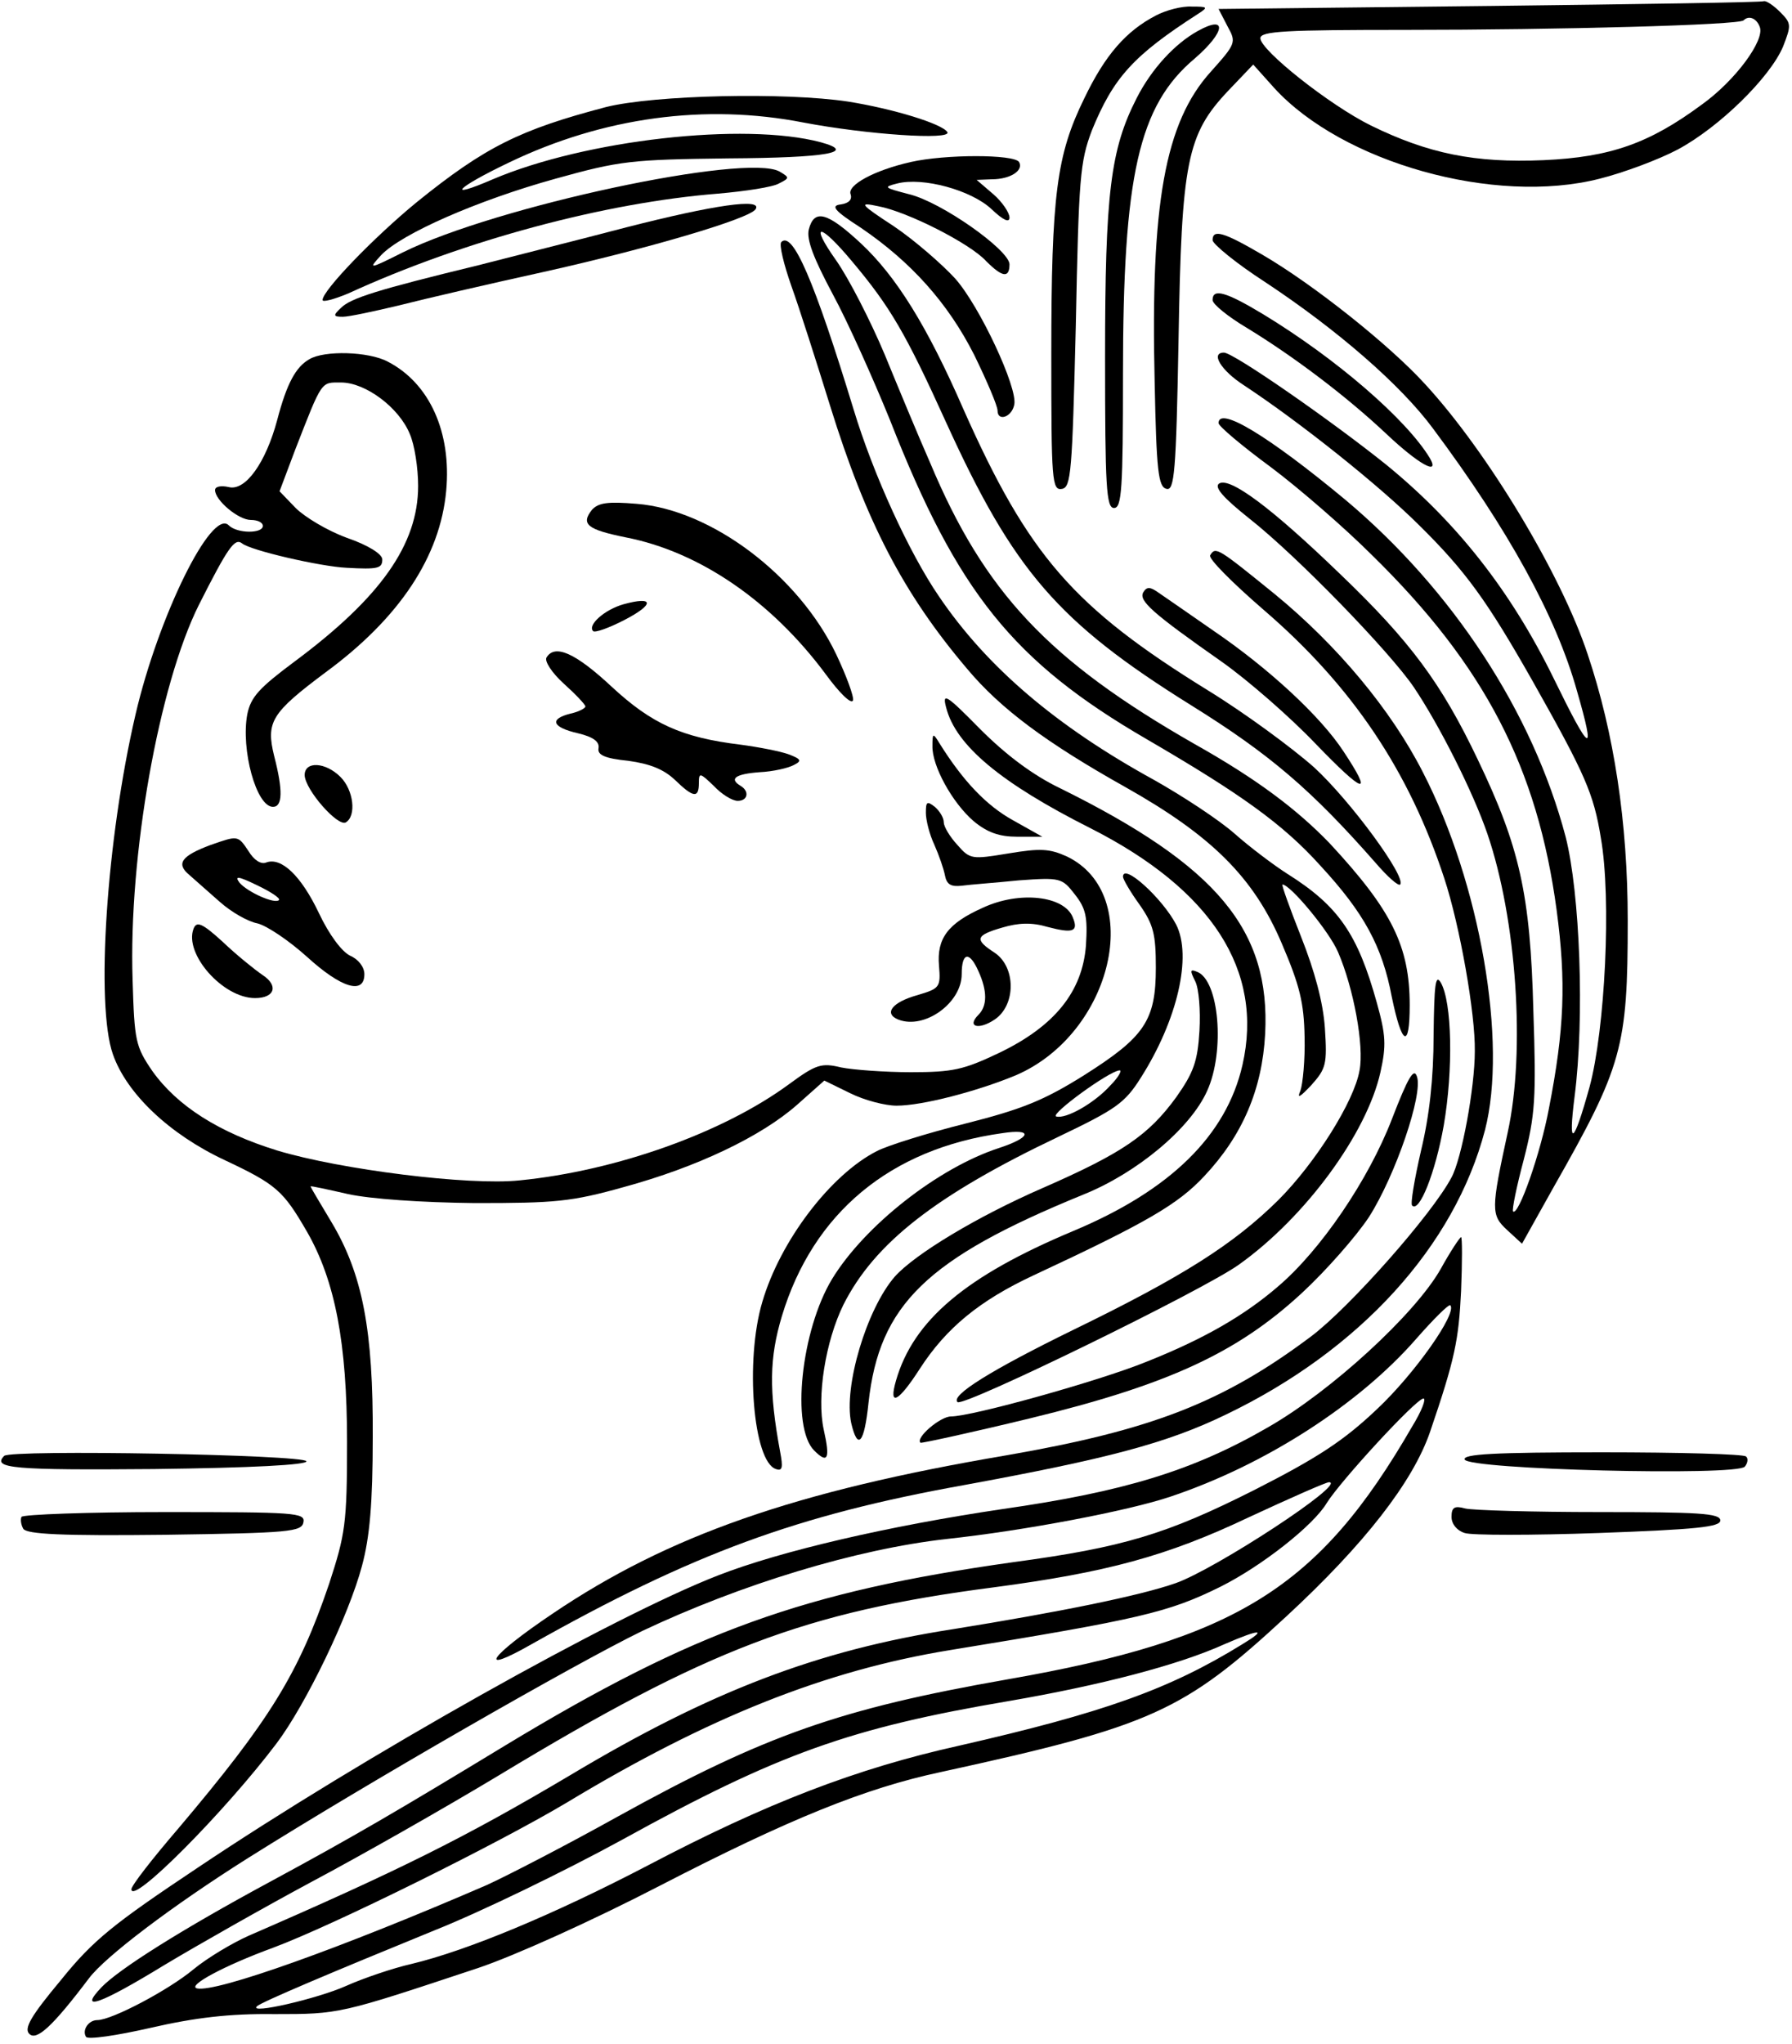<?xml version="1.0" encoding="UTF-8" standalone="no"?> <svg xmlns="http://www.w3.org/2000/svg" version="1.0" width="300pt" height="342pt" viewBox="0 0 300 342" preserveAspectRatio="xMidYMid meet"><g transform="translate(0,342) scale(0.1,-0.1)" fill="#000000" stroke="none"><path d="M2493 3410 l-453 -5 15 -29 c15 -27 14 -29 -28 -76 -77 -85 -101 -222 -94 -519 3 -149 6 -176 20 -179 13 -3 16 27 20 250 5 298 14 343 83 416 l42 44 35 -39 c114 -125 369 -197 545 -152 40 10 99 32 131 49 69 37 154 120 176 172 14 36 14 39 -5 58 -11 11 -23 19 -27 18 -5 -2 -212 -5 -460 -8z m453 -35 c9 -22 -41 -90 -97 -130 -88 -65 -153 -88 -265 -93 -115 -5 -193 11 -289 58 -69 34 -185 126 -185 146 0 12 43 14 243 14 254 0 559 8 566 16 9 9 22 3 27 -11z"></path><path d="M1935 3394 c-50 -26 -85 -66 -120 -139 -46 -94 -55 -160 -55 -428 0 -212 1 -228 18 -225 15 3 17 27 23 273 5 249 7 274 27 327 36 88 69 125 178 195 17 11 16 12 -11 12 -16 1 -43 -6 -60 -15z"></path><path d="M2005 3368 c-38 -21 -77 -63 -102 -112 -44 -86 -53 -159 -53 -433 0 -218 2 -253 15 -253 13 0 15 32 15 224 0 332 26 449 120 528 52 45 55 74 5 46z"></path><path d="M1015 3241 c-145 -38 -203 -67 -317 -159 -72 -59 -158 -148 -158 -164 0 -4 19 1 43 11 194 89 430 152 619 167 46 4 92 11 102 17 18 9 18 10 1 20 -56 31 -474 -58 -630 -135 -58 -29 -59 -29 -37 -5 34 36 162 92 292 128 108 30 126 32 290 34 164 1 216 10 154 27 -128 34 -394 4 -549 -62 -81 -35 -61 -14 27 28 158 76 329 99 493 67 105 -20 249 -30 241 -16 -9 14 -91 39 -166 51 -106 16 -324 11 -405 -9z"></path><path d="M1525 3149 c-62 -14 -107 -39 -101 -54 3 -9 -3 -15 -16 -17 -18 -2 -12 -10 33 -39 84 -57 146 -126 190 -213 21 -43 39 -85 39 -93 0 -19 24 -11 28 10 6 28 -58 165 -99 211 -22 24 -68 64 -102 87 -58 38 -60 41 -27 34 49 -9 155 -63 181 -92 27 -27 39 -29 39 -5 -1 24 -114 104 -168 117 -42 11 -44 12 -20 18 43 11 124 -11 158 -43 20 -19 30 -23 30 -14 0 8 -12 26 -27 39 l-28 24 25 1 c32 0 54 15 46 29 -9 13 -123 13 -181 0z"></path><path d="M1050 3040 c-80 -21 -192 -49 -250 -64 -169 -41 -213 -55 -229 -71 -14 -13 -13 -15 3 -15 10 0 52 9 94 19 43 11 151 36 242 56 175 39 345 89 355 105 12 19 -70 7 -215 -30z"></path><path d="M1354 3036 c-4 -17 8 -48 40 -108 25 -46 68 -142 96 -211 113 -288 206 -404 430 -534 158 -92 228 -142 291 -212 72 -78 103 -134 119 -219 17 -82 30 -88 30 -14 0 99 -30 159 -134 271 -54 56 -121 107 -226 166 -245 140 -352 254 -443 471 -19 43 -53 125 -76 181 -24 57 -60 127 -81 157 -46 65 -28 64 27 -2 63 -75 89 -119 157 -269 113 -248 187 -334 410 -473 132 -82 202 -142 310 -265 19 -22 37 -38 40 -35 11 12 -83 140 -144 196 -36 32 -116 91 -178 129 -225 139 -300 225 -409 470 -61 140 -113 223 -172 278 -56 52 -78 58 -87 23z"></path><path d="M2030 3018 c1 -7 40 -39 88 -70 121 -80 227 -172 281 -245 126 -169 206 -314 241 -439 32 -111 23 -106 -39 21 -72 147 -163 262 -281 358 -91 73 -255 187 -271 187 -23 0 -5 -30 34 -55 94 -62 227 -168 294 -235 77 -76 113 -126 189 -260 88 -156 102 -188 114 -262 18 -102 7 -321 -19 -417 -27 -97 -36 -103 -25 -16 17 132 9 341 -15 435 -55 208 -189 413 -369 564 -129 107 -212 157 -212 128 0 -5 39 -38 88 -74 48 -36 124 -102 169 -147 189 -185 277 -356 309 -594 16 -120 13 -199 -13 -332 -14 -75 -51 -180 -60 -172 -2 3 6 42 18 87 19 74 21 102 16 249 -5 195 -23 274 -93 420 -61 128 -113 198 -231 311 -115 111 -184 162 -202 151 -9 -6 7 -24 51 -59 80 -63 235 -223 275 -282 43 -64 99 -175 123 -245 49 -143 64 -364 34 -500 -28 -129 -28 -138 -1 -163 l25 -23 52 93 c116 204 125 235 125 448 0 164 -23 314 -67 445 -44 133 -167 338 -272 452 -59 65 -187 167 -273 217 -65 38 -83 43 -83 24z"></path><path d="M1308 3015 c-4 -4 4 -37 17 -74 13 -36 42 -127 65 -201 60 -193 122 -313 229 -439 56 -67 133 -124 265 -198 144 -81 215 -151 262 -262 30 -70 37 -99 38 -156 1 -38 -3 -79 -7 -90 -6 -14 -1 -11 18 9 25 28 27 35 23 96 -3 43 -17 95 -40 153 -19 48 -33 87 -31 87 13 0 78 -78 93 -113 26 -60 44 -157 36 -198 -9 -52 -74 -155 -136 -217 -75 -74 -160 -128 -343 -217 -139 -68 -206 -110 -194 -121 9 -9 411 187 471 230 111 79 214 219 237 322 10 45 9 62 -6 116 -32 115 -64 162 -150 216 -22 14 -62 44 -88 67 -26 23 -87 63 -135 90 -164 90 -280 189 -360 307 -50 73 -110 204 -143 313 -66 216 -102 299 -121 280z"></path><path d="M2030 2918 c0 -7 26 -28 58 -47 77 -47 165 -113 234 -178 52 -49 89 -70 72 -40 -39 65 -157 167 -279 241 -63 38 -85 44 -85 24z"></path><path d="M518 2819 c-23 -13 -38 -41 -54 -102 -19 -71 -53 -119 -81 -112 -13 3 -23 1 -23 -5 0 -17 39 -50 60 -50 11 0 20 -4 20 -10 0 -13 -43 -13 -57 1 -29 29 -118 -153 -156 -316 -49 -210 -67 -487 -38 -569 23 -66 95 -134 187 -177 87 -41 98 -51 138 -120 47 -82 67 -186 67 -352 0 -137 -3 -154 -30 -237 -51 -150 -99 -228 -253 -410 -43 -50 -78 -95 -78 -101 0 -28 156 129 243 244 49 65 121 214 143 297 13 48 18 105 18 215 1 179 -17 273 -69 360 -19 32 -35 58 -35 60 0 1 28 -5 63 -13 37 -8 121 -14 212 -15 134 0 161 2 250 27 121 33 229 84 290 138 l45 40 43 -21 c24 -12 59 -21 78 -21 43 0 135 24 200 51 162 70 216 303 85 366 -29 13 -44 14 -98 5 -61 -10 -64 -10 -85 14 -13 14 -23 31 -23 38 0 8 -7 19 -15 26 -13 10 -15 9 -15 -10 0 -12 6 -36 14 -53 8 -18 16 -41 18 -52 3 -15 10 -19 28 -17 14 2 57 5 96 9 69 5 72 4 93 -23 19 -24 22 -38 19 -86 -6 -77 -52 -135 -146 -180 -59 -28 -77 -32 -147 -32 -44 0 -97 4 -117 8 -33 8 -42 5 -87 -28 -110 -81 -289 -145 -451 -161 -85 -9 -300 18 -406 50 -97 30 -167 74 -209 133 -28 41 -30 50 -33 152 -7 208 44 494 111 628 49 97 60 112 72 103 14 -12 132 -39 175 -41 53 -3 60 -1 60 14 0 9 -24 24 -59 36 -33 12 -71 35 -86 50 l-27 28 26 69 c46 118 43 113 77 113 41 0 97 -42 115 -86 8 -18 14 -57 14 -87 0 -98 -63 -187 -207 -294 -59 -44 -73 -59 -79 -88 -11 -59 15 -155 43 -155 16 0 17 27 2 85 -14 57 -5 72 86 140 124 91 192 194 202 304 9 98 -28 180 -98 216 -32 17 -106 19 -131 4z"></path><path d="M991 2567 c-19 -24 -8 -33 56 -46 124 -24 245 -107 336 -230 22 -30 42 -50 45 -43 2 6 -11 41 -28 77 -63 132 -209 242 -334 252 -48 4 -64 2 -75 -10z"></path><path d="M2026 2491 c-4 -5 37 -46 89 -91 149 -128 244 -270 303 -450 26 -79 52 -226 51 -289 0 -61 -22 -180 -39 -211 -32 -61 -170 -217 -235 -266 -148 -111 -268 -157 -510 -199 -354 -60 -566 -134 -760 -265 -107 -72 -128 -104 -35 -51 270 152 445 216 723 266 240 44 340 70 439 118 225 108 383 282 434 476 38 147 -8 413 -104 599 -53 104 -143 212 -248 298 -95 77 -99 80 -108 65z"></path><path d="M1914 2429 c-8 -14 14 -34 131 -116 44 -31 115 -93 157 -137 82 -85 98 -90 47 -13 -38 58 -124 138 -218 202 -40 28 -81 56 -91 63 -14 10 -20 11 -26 1z"></path><path d="M1044 2409 c-32 -9 -61 -35 -51 -45 3 -3 26 5 53 19 50 26 49 40 -2 26z"></path><path d="M915 2320 c-4 -6 9 -26 29 -44 20 -18 36 -35 36 -38 0 -3 -11 -9 -25 -12 -36 -9 -31 -23 13 -33 25 -6 36 -14 34 -25 -2 -11 10 -17 50 -21 36 -5 59 -14 78 -32 31 -30 40 -31 40 -5 0 18 2 17 25 -5 13 -14 31 -25 40 -25 17 0 20 16 5 25 -20 12 -9 20 32 23 22 1 48 7 57 12 14 7 12 10 -9 18 -14 5 -50 12 -80 16 -99 12 -149 35 -216 97 -60 56 -95 72 -109 49z"></path><path d="M1584 2236 c16 -63 91 -126 242 -202 203 -103 290 -238 254 -396 -27 -118 -121 -210 -284 -278 -179 -75 -267 -149 -296 -250 -13 -45 4 -36 40 20 44 68 100 114 190 156 191 89 242 119 286 166 64 68 97 145 102 238 9 174 -80 281 -343 411 -46 22 -91 56 -134 99 -57 58 -64 62 -57 36z"></path><path d="M1561 2172 c-1 -33 33 -95 69 -126 23 -19 43 -26 73 -26 l42 0 -50 28 c-43 24 -82 64 -122 128 -11 18 -12 18 -12 -4z"></path><path d="M510 2123 c1 -25 56 -87 69 -79 18 11 13 54 -9 76 -25 25 -60 27 -60 3z"></path><path d="M352 2006 c-48 -18 -58 -31 -35 -50 10 -9 33 -29 51 -45 19 -17 47 -33 63 -36 16 -4 53 -29 83 -56 57 -52 96 -64 96 -29 0 12 -10 25 -24 31 -14 7 -35 35 -52 71 -30 63 -63 94 -88 85 -9 -4 -21 4 -30 19 -18 27 -18 26 -64 10z m115 -92 c-7 -7 -52 13 -66 29 -9 12 -2 11 29 -4 23 -11 40 -22 37 -25z"></path><path d="M1880 1953 c0 -4 12 -25 28 -47 23 -33 27 -49 27 -105 0 -89 -19 -116 -120 -180 -67 -42 -104 -57 -199 -81 -64 -16 -131 -37 -148 -46 -77 -39 -162 -150 -192 -253 -29 -98 -15 -267 23 -279 11 -4 12 3 7 29 -19 103 -18 157 3 227 52 172 181 280 369 306 52 8 49 -7 -6 -25 -101 -33 -224 -129 -279 -219 -52 -86 -69 -248 -30 -287 23 -23 27 -14 16 35 -12 55 3 148 33 209 52 103 154 183 360 281 96 46 111 56 138 99 61 96 86 203 59 256 -23 44 -89 104 -89 80z m-21 -349 c-27 -30 -75 -57 -91 -52 -10 4 89 76 106 77 5 1 -1 -11 -15 -25z"></path><path d="M1645 1901 c-58 -26 -77 -51 -73 -97 3 -36 1 -38 -36 -49 -43 -12 -57 -31 -32 -41 44 -17 106 28 106 76 0 37 13 39 28 5 15 -33 15 -58 0 -73 -20 -20 0 -26 27 -8 36 24 36 88 0 112 -34 22 -32 29 13 42 27 8 49 9 76 1 42 -11 52 -8 42 16 -14 36 -89 45 -151 16z"></path><path d="M324 1866 c-16 -42 49 -116 103 -116 33 0 40 21 12 39 -13 9 -43 33 -66 55 -35 32 -44 35 -49 22z"></path><path d="M2001 1778 c6 -12 9 -48 7 -83 -3 -51 -10 -70 -39 -111 -46 -63 -89 -93 -224 -152 -108 -47 -213 -110 -247 -148 -47 -54 -86 -184 -73 -245 11 -47 22 -34 29 34 18 164 97 241 359 348 90 36 180 111 208 174 30 66 20 185 -17 199 -12 5 -12 2 -3 -16z"></path><path d="M2400 1688 c0 -72 -7 -135 -21 -193 -11 -48 -18 -89 -15 -92 12 -13 39 55 53 134 16 93 14 206 -5 239 -9 15 -11 -4 -12 -88z"></path><path d="M2330 1547 c-39 -101 -119 -219 -191 -280 -57 -49 -125 -88 -221 -126 -79 -32 -291 -91 -326 -91 -18 0 -60 -36 -51 -44 2 -1 85 17 184 41 230 56 346 109 455 210 40 37 91 95 112 127 44 69 91 206 80 235 -5 15 -15 -2 -42 -72z"></path><path d="M2412 1297 c-43 -76 -184 -205 -289 -265 -126 -73 -242 -108 -445 -137 -189 -28 -371 -70 -476 -111 -175 -68 -592 -302 -871 -489 -141 -94 -175 -121 -229 -188 -51 -61 -62 -81 -53 -90 12 -12 38 11 100 93 27 36 139 121 266 201 202 127 547 325 660 380 165 78 358 137 510 154 130 14 304 47 375 71 158 53 315 154 411 264 29 33 54 58 57 56 12 -13 -60 -115 -123 -174 -56 -53 -99 -81 -205 -135 -147 -74 -219 -96 -405 -121 -348 -49 -533 -115 -850 -307 -178 -108 -253 -152 -390 -226 -154 -83 -256 -148 -285 -178 -40 -42 -3 -29 105 37 55 33 166 96 246 139 81 43 222 123 315 179 349 211 511 273 827 314 189 25 290 52 427 117 69 32 130 59 135 59 31 -1 -191 -146 -257 -169 -60 -21 -193 -48 -373 -77 -226 -35 -406 -104 -640 -244 -177 -105 -288 -160 -539 -269 -27 -12 -69 -37 -92 -56 -42 -35 -137 -85 -161 -85 -15 0 -26 -17 -19 -28 3 -5 51 2 108 15 74 17 132 24 207 23 110 0 109 0 341 77 60 20 191 79 305 138 215 111 343 163 470 190 353 77 406 101 578 260 131 121 212 225 241 309 42 123 48 154 52 236 2 49 2 90 0 90 -2 0 -18 -24 -34 -53z m-48 -264 c-156 -270 -294 -356 -678 -423 -279 -49 -405 -93 -651 -229 -88 -49 -187 -100 -220 -115 -245 -106 -453 -180 -485 -173 -18 4 45 38 127 68 102 38 378 175 492 243 237 143 433 221 641 255 319 52 366 63 453 106 70 35 156 103 178 140 23 37 150 175 162 175 5 0 -3 -21 -19 -47z m-284 -364 c-123 -76 -234 -115 -475 -170 -171 -38 -322 -96 -520 -200 -159 -83 -304 -143 -396 -165 -31 -7 -81 -24 -110 -37 -47 -21 -163 -48 -149 -34 7 7 128 58 297 127 78 31 220 100 315 152 261 144 382 187 648 232 151 26 283 60 360 95 60 26 73 26 30 0z"></path><path d="M7 984 c-21 -21 16 -24 251 -22 165 2 256 7 255 13 -3 11 -495 20 -506 9z"></path><path d="M2452 978 c6 -17 455 -28 469 -12 5 6 6 14 2 17 -3 4 -112 7 -241 7 -182 0 -233 -3 -230 -12z"></path><path d="M2430 882 c0 -12 9 -23 22 -27 11 -4 113 -4 225 0 163 6 203 10 203 21 0 12 -36 14 -202 14 -112 0 -213 3 -225 6 -18 5 -23 2 -23 -14z"></path><path d="M36 882 c-2 -4 -1 -13 3 -20 6 -9 64 -12 237 -10 209 3 229 5 232 21 3 16 -13 17 -232 17 -129 0 -237 -4 -240 -8z"></path></g></svg> 